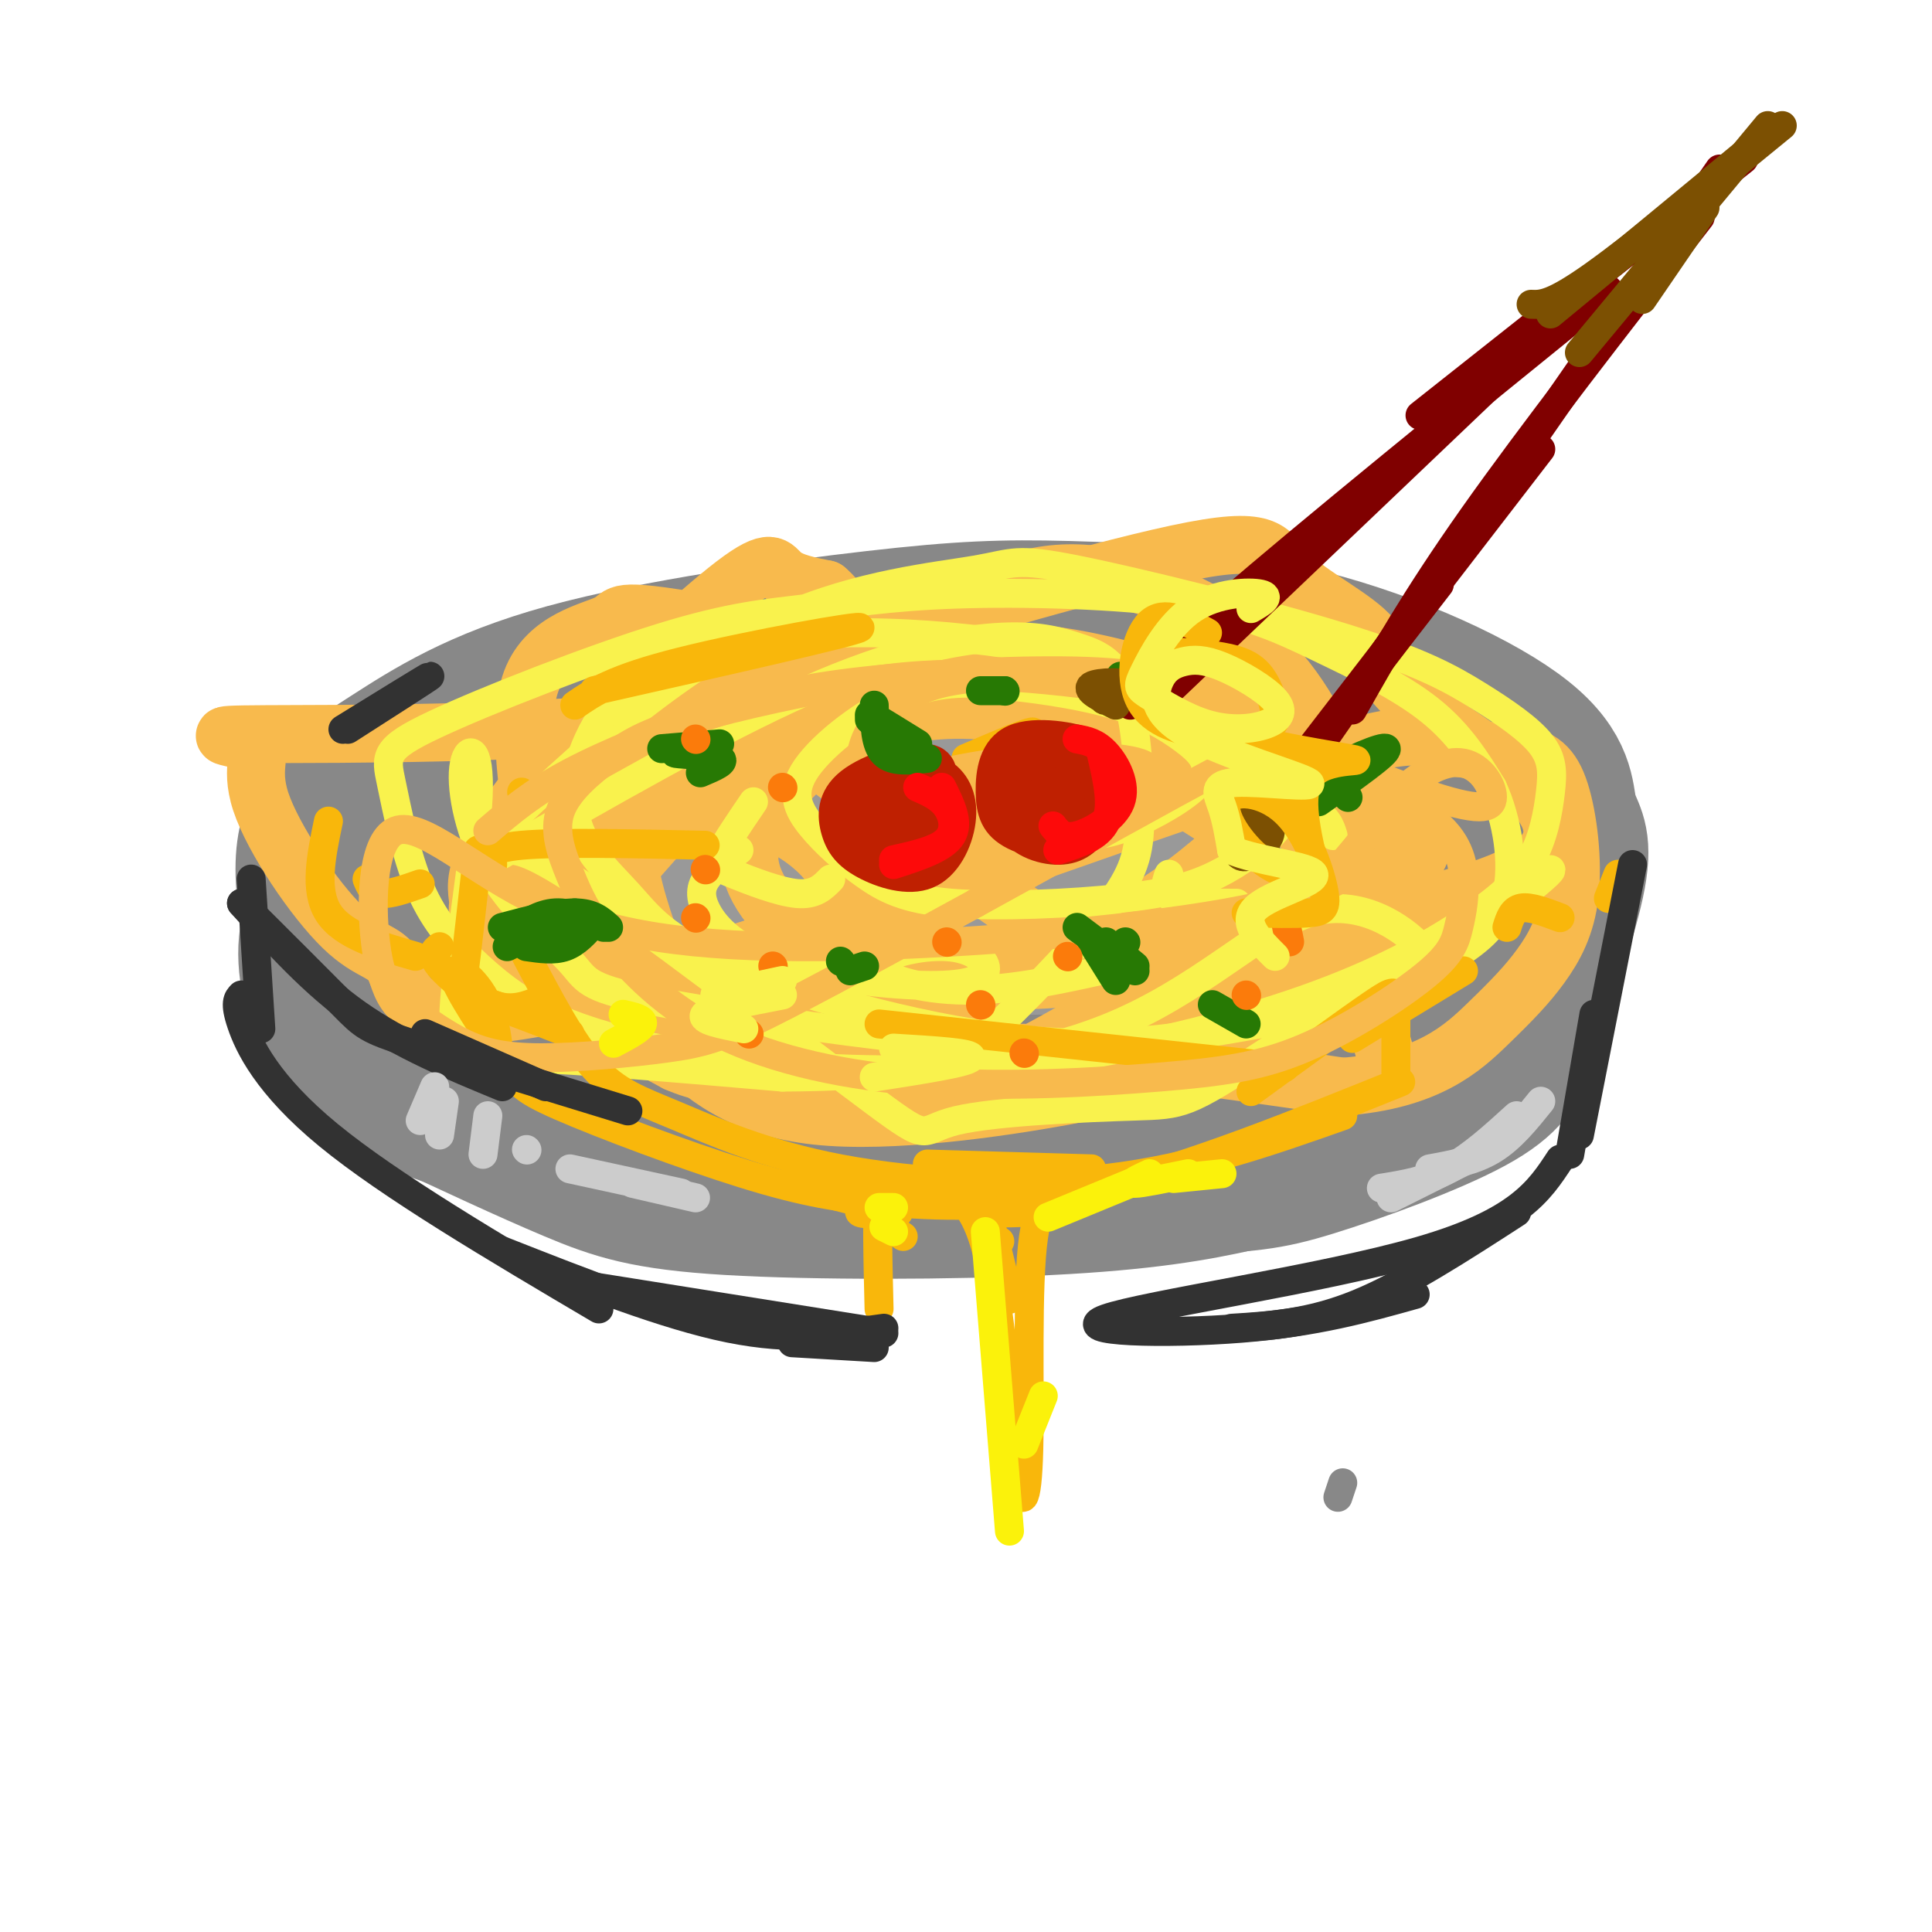 <svg viewBox='0 0 400 400' version='1.1' xmlns='http://www.w3.org/2000/svg' xmlns:xlink='http://www.w3.org/1999/xlink'><g fill='none' stroke='rgb(136,136,136)' stroke-width='6' stroke-linecap='round' stroke-linejoin='round'><path d='M278,307c0.000,0.000 -1.000,3.000 -1,3'/></g>
<g fill='none' stroke='rgb(136,136,136)' stroke-width='28' stroke-linecap='round' stroke-linejoin='round'><path d='M116,147c9.306,-2.558 18.613,-5.116 25,-7c6.387,-1.884 9.855,-3.094 32,-3c22.145,0.094 62.968,1.494 83,3c20.032,1.506 19.272,3.120 27,11c7.728,7.880 23.944,22.027 31,28c7.056,5.973 4.954,3.772 5,8c0.046,4.228 2.241,14.884 1,22c-1.241,7.116 -5.919,10.692 -13,15c-7.081,4.308 -16.567,9.350 -25,13c-8.433,3.650 -15.815,5.909 -25,8c-9.185,2.091 -20.173,4.014 -40,5c-19.827,0.986 -48.492,1.035 -66,0c-17.508,-1.035 -23.859,-3.153 -33,-7c-9.141,-3.847 -21.070,-9.424 -33,-15'/><path d='M85,228c-7.897,-4.310 -11.140,-7.585 -15,-17c-3.860,-9.415 -8.338,-24.969 -7,-35c1.338,-10.031 8.491,-14.538 17,-20c8.509,-5.462 18.372,-11.880 37,-17c18.628,-5.120 46.021,-8.944 64,-11c17.979,-2.056 26.545,-2.346 40,-2c13.455,0.346 31.799,1.328 50,6c18.201,4.672 36.258,13.032 45,20c8.742,6.968 8.170,12.542 9,16c0.830,3.458 3.061,4.801 2,12c-1.061,7.199 -5.414,20.255 -9,27c-3.586,6.745 -6.404,7.179 -9,9c-2.596,1.821 -4.968,5.029 -13,9c-8.032,3.971 -21.723,8.706 -39,12c-17.277,3.294 -38.138,5.147 -59,7'/><path d='M198,244c-17.937,1.065 -33.278,0.228 -52,-2c-18.722,-2.228 -40.824,-5.847 -55,-11c-14.176,-5.153 -20.426,-11.840 -24,-19c-3.574,-7.160 -4.472,-14.793 -3,-20c1.472,-5.207 5.314,-7.988 13,-13c7.686,-5.012 19.217,-12.254 38,-18c18.783,-5.746 44.816,-9.997 69,-11c24.184,-1.003 46.517,1.240 60,3c13.483,1.760 18.116,3.036 27,7c8.884,3.964 22.018,10.615 30,16c7.982,5.385 10.811,9.506 13,14c2.189,4.494 3.739,9.363 4,14c0.261,4.637 -0.765,9.042 -2,13c-1.235,3.958 -2.679,7.470 -11,12c-8.321,4.530 -23.521,10.077 -33,13c-9.479,2.923 -13.238,3.220 -30,4c-16.762,0.780 -46.528,2.042 -68,0c-21.472,-2.042 -34.648,-7.390 -45,-12c-10.352,-4.610 -17.878,-8.483 -24,-13c-6.122,-4.517 -10.841,-9.678 -14,-15c-3.159,-5.322 -4.760,-10.806 -4,-16c0.760,-5.194 3.880,-10.097 7,-15'/><path d='M94,175c5.625,-5.380 16.187,-11.331 38,-16c21.813,-4.669 54.876,-8.056 80,-8c25.124,0.056 42.309,3.553 55,7c12.691,3.447 20.890,6.842 28,11c7.110,4.158 13.133,9.079 17,14c3.867,4.921 5.578,9.842 5,15c-0.578,5.158 -3.445,10.552 -7,15c-3.555,4.448 -7.799,7.951 -20,12c-12.201,4.049 -32.359,8.646 -48,11c-15.641,2.354 -26.764,2.466 -39,2c-12.236,-0.466 -25.584,-1.509 -37,-3c-11.416,-1.491 -20.901,-3.429 -31,-10c-10.099,-6.571 -20.811,-17.773 -25,-26c-4.189,-8.227 -1.853,-13.478 2,-19c3.853,-5.522 9.224,-11.316 18,-16c8.776,-4.684 20.959,-8.258 33,-11c12.041,-2.742 23.942,-4.651 43,-4c19.058,0.651 45.273,3.862 61,8c15.727,4.138 20.966,9.203 25,14c4.034,4.797 6.864,9.325 8,14c1.136,4.675 0.576,9.496 -8,15c-8.576,5.504 -25.170,11.692 -39,15c-13.830,3.308 -24.895,3.735 -36,4c-11.105,0.265 -22.251,0.367 -37,-2c-14.749,-2.367 -33.101,-7.203 -43,-11c-9.899,-3.797 -11.344,-6.554 -10,-10c1.344,-3.446 5.477,-7.582 10,-11c4.523,-3.418 9.435,-6.120 28,-7c18.565,-0.880 50.782,0.060 83,1'/><path d='M248,179c22.205,2.712 36.218,8.993 44,13c7.782,4.007 9.333,5.739 8,8c-1.333,2.261 -5.551,5.049 -11,7c-5.449,1.951 -12.130,3.064 -28,3c-15.870,-0.064 -40.931,-1.306 -58,-3c-17.069,-1.694 -26.148,-3.839 -35,-7c-8.852,-3.161 -17.476,-7.336 -22,-11c-4.524,-3.664 -4.947,-6.815 -4,-10c0.947,-3.185 3.264,-6.402 15,-9c11.736,-2.598 32.892,-4.576 49,-5c16.108,-0.424 27.168,0.705 38,3c10.832,2.295 21.437,5.758 29,9c7.563,3.242 12.084,6.265 11,11c-1.084,4.735 -7.772,11.181 -16,15c-8.228,3.819 -17.996,5.010 -27,6c-9.004,0.990 -17.245,1.780 -30,1c-12.755,-0.780 -30.023,-3.131 -34,-6c-3.977,-2.869 5.336,-6.258 12,-9c6.664,-2.742 10.678,-4.837 25,-6c14.322,-1.163 38.952,-1.394 53,-1c14.048,0.394 17.513,1.414 11,4c-6.513,2.586 -23.004,6.739 -38,9c-14.996,2.261 -28.498,2.631 -42,3'/></g>
<g fill='none' stroke='rgb(153,153,153)' stroke-width='28' stroke-linecap='round' stroke-linejoin='round'><path d='M131,175c14.513,-3.681 29.026,-7.362 46,-10c16.974,-2.638 36.410,-4.232 50,-4c13.590,0.232 21.333,2.290 27,4c5.667,1.710 9.257,3.072 12,5c2.743,1.928 4.638,4.421 5,7c0.362,2.579 -0.811,5.243 -2,7c-1.189,1.757 -2.396,2.608 -9,5c-6.604,2.392 -18.606,6.324 -41,7c-22.394,0.676 -55.178,-1.905 -70,-3c-14.822,-1.095 -11.680,-0.703 -14,-2c-2.320,-1.297 -10.101,-4.282 -11,-7c-0.899,-2.718 5.084,-5.169 13,-8c7.916,-2.831 17.764,-6.043 33,-9c15.236,-2.957 35.861,-5.657 50,-6c14.139,-0.343 21.791,1.673 29,4c7.209,2.327 13.973,4.964 15,8c1.027,3.036 -3.685,6.471 -10,9c-6.315,2.529 -14.233,4.151 -26,5c-11.767,0.849 -27.384,0.924 -43,1'/><path d='M185,188c-17.099,-1.153 -38.346,-4.536 -47,-7c-8.654,-2.464 -4.716,-4.010 3,-6c7.716,-1.990 19.209,-4.424 26,-6c6.791,-1.576 8.881,-2.295 22,-1c13.119,1.295 37.269,4.605 42,7c4.731,2.395 -9.957,3.876 -27,4c-17.043,0.124 -36.441,-1.107 -43,-2c-6.559,-0.893 -0.280,-1.446 6,-2'/></g>
<g fill='none' stroke='rgb(248,186,77)' stroke-width='12' stroke-linecap='round' stroke-linejoin='round'><path d='M119,193c13.931,-16.436 27.862,-32.871 40,-42c12.138,-9.129 22.483,-10.950 26,-14c3.517,-3.050 0.206,-7.327 12,-1c11.794,6.327 38.692,23.258 51,31c12.308,7.742 10.027,6.296 6,9c-4.027,2.704 -9.801,9.560 -29,19c-19.199,9.440 -51.823,21.465 -58,25c-6.177,3.535 14.092,-1.418 37,-2c22.908,-0.582 48.454,3.209 74,7'/><path d='M278,225c17.676,-1.295 24.865,-8.032 30,-13c5.135,-4.968 8.217,-8.166 11,-12c2.783,-3.834 5.267,-8.303 6,-15c0.733,-6.697 -0.287,-15.623 -2,-21c-1.713,-5.377 -4.121,-7.204 -9,-8c-4.879,-0.796 -12.231,-0.559 -16,-2c-3.769,-1.441 -3.955,-4.560 -39,7c-35.045,11.560 -104.950,37.799 -140,46c-35.050,8.201 -35.244,-1.635 -37,-6c-1.756,-4.365 -5.075,-3.260 -11,-9c-5.925,-5.740 -14.458,-18.325 -17,-26c-2.542,-7.675 0.906,-10.439 -2,-12c-2.906,-1.561 -12.167,-1.920 3,-2c15.167,-0.080 54.762,0.120 80,-3c25.238,-3.120 36.119,-9.560 47,-16'/><path d='M182,133c13.616,-5.870 24.157,-12.546 35,-14c10.843,-1.454 21.987,2.313 31,7c9.013,4.687 15.896,10.293 22,20c6.104,9.707 11.428,23.514 16,29c4.572,5.486 8.393,2.651 8,1c-0.393,-1.651 -5.000,-2.117 -10,-1c-5.000,1.117 -10.394,3.818 -18,9c-7.606,5.182 -17.424,12.844 -30,21c-12.576,8.156 -27.911,16.806 -40,21c-12.089,4.194 -20.934,3.934 -27,3c-6.066,-0.934 -9.355,-2.540 -21,-9c-11.645,-6.460 -31.646,-17.774 -41,-24c-9.354,-6.226 -8.061,-7.365 -8,-9c0.061,-1.635 -1.111,-3.767 1,-9c2.111,-5.233 7.504,-13.568 18,-25c10.496,-11.432 26.095,-25.963 34,-32c7.905,-6.037 8.116,-3.582 10,-2c1.884,1.582 5.442,2.291 9,3'/><path d='M171,122c2.941,2.427 5.792,6.995 4,10c-1.792,3.005 -8.227,4.447 6,0c14.227,-4.447 49.118,-14.784 66,-18c16.882,-3.216 15.757,0.687 20,5c4.243,4.313 13.856,9.035 17,13c3.144,3.965 -0.181,7.172 12,16c12.181,8.828 39.868,23.276 16,34c-23.868,10.724 -99.291,17.724 -133,21c-33.709,3.276 -25.703,2.828 -30,0c-4.297,-2.828 -20.897,-8.038 -29,-12c-8.103,-3.962 -7.708,-6.678 -9,-16c-1.292,-9.322 -4.271,-25.250 -1,-34c3.271,-8.750 12.791,-10.324 16,-12c3.209,-1.676 0.106,-3.456 20,0c19.894,3.456 62.784,12.147 83,17c20.216,4.853 17.759,5.868 22,10c4.241,4.132 15.180,11.382 20,17c4.820,5.618 3.520,9.605 2,14c-1.520,4.395 -3.260,9.197 -5,14'/><path d='M268,201c-5.752,5.870 -17.633,13.544 -25,18c-7.367,4.456 -10.220,5.693 -23,8c-12.780,2.307 -35.485,5.686 -51,4c-15.515,-1.686 -23.839,-8.435 -30,-15c-6.161,-6.565 -10.159,-12.947 -13,-20c-2.841,-7.053 -4.525,-14.778 -4,-22c0.525,-7.222 3.257,-13.940 7,-19c3.743,-5.060 8.496,-8.463 21,-12c12.504,-3.537 32.760,-7.208 48,-8c15.240,-0.792 25.463,1.294 36,4c10.537,2.706 21.387,6.031 30,10c8.613,3.969 14.991,8.581 19,16c4.009,7.419 5.651,17.643 4,25c-1.651,7.357 -6.596,11.845 -13,16c-6.404,4.155 -14.269,7.976 -24,11c-9.731,3.024 -21.330,5.252 -32,7c-10.670,1.748 -20.413,3.015 -33,1c-12.587,-2.015 -28.020,-7.313 -37,-13c-8.980,-5.687 -11.509,-11.763 -14,-19c-2.491,-7.237 -4.945,-15.636 -4,-23c0.945,-7.364 5.290,-13.692 10,-19c4.710,-5.308 9.785,-9.596 24,-12c14.215,-2.404 37.569,-2.924 54,-1c16.431,1.924 25.937,6.294 36,10c10.063,3.706 20.681,6.750 26,13c5.319,6.250 5.337,15.708 6,20c0.663,4.292 1.972,3.418 -6,6c-7.972,2.582 -25.223,8.618 -39,12c-13.777,3.382 -24.079,4.109 -34,4c-9.921,-0.109 -19.460,-1.055 -29,-2'/><path d='M178,201c-9.170,-3.346 -17.594,-10.711 -21,-17c-3.406,-6.289 -1.792,-11.500 2,-17c3.792,-5.500 9.762,-11.287 17,-15c7.238,-3.713 15.742,-5.353 25,-5c9.258,0.353 19.269,2.698 28,5c8.731,2.302 16.180,4.561 22,11c5.820,6.439 10.010,17.059 7,23c-3.010,5.941 -13.218,7.202 -20,9c-6.782,1.798 -10.136,4.133 -22,-3c-11.864,-7.133 -32.238,-23.735 -43,-32c-10.762,-8.265 -11.912,-8.195 -18,-8c-6.088,0.195 -17.114,0.513 -23,1c-5.886,0.487 -6.632,1.144 -11,7c-4.368,5.856 -12.359,16.913 -16,25c-3.641,8.087 -2.931,13.204 4,18c6.931,4.796 20.083,9.270 28,11c7.917,1.730 10.598,0.716 16,-2c5.402,-2.716 13.525,-7.136 18,-11c4.475,-3.864 5.302,-7.174 5,-11c-0.302,-3.826 -1.734,-8.169 -5,-12c-3.266,-3.831 -8.367,-7.151 -14,-9c-5.633,-1.849 -11.800,-2.228 -17,-1c-5.200,1.228 -9.435,4.061 -13,10c-3.565,5.939 -6.460,14.984 -7,21c-0.540,6.016 1.274,9.005 5,12c3.726,2.995 9.363,5.998 15,9'/><path d='M140,220c4.775,2.110 9.211,2.884 20,3c10.789,0.116 27.929,-0.428 40,-2c12.071,-1.572 19.071,-4.173 26,-7c6.929,-2.827 13.785,-5.882 22,-10c8.215,-4.118 17.789,-9.301 22,-16c4.211,-6.699 3.060,-14.914 5,-10c1.940,4.914 6.970,22.957 12,41'/></g>
<g fill='none' stroke='rgb(249,242,77)' stroke-width='6' stroke-linecap='round' stroke-linejoin='round'><path d='M102,178c23.497,-13.513 46.994,-27.026 65,-35c18.006,-7.974 30.520,-10.410 39,-11c8.480,-0.590 12.926,0.667 17,2c4.074,1.333 7.776,2.742 10,9c2.224,6.258 2.970,17.364 3,25c0.030,7.636 -0.654,11.801 -6,19c-5.346,7.199 -15.352,17.430 -21,23c-5.648,5.570 -6.937,6.477 -21,5c-14.063,-1.477 -40.900,-5.339 -54,-8c-13.100,-2.661 -12.464,-4.123 -16,-8c-3.536,-3.877 -11.243,-10.170 -16,-18c-4.757,-7.830 -6.562,-17.198 -6,-22c0.562,-4.802 3.491,-5.040 3,6c-0.491,11.040 -4.401,33.357 -5,44c-0.599,10.643 2.115,9.612 14,10c11.885,0.388 32.943,2.194 54,4'/><path d='M162,223c21.350,-0.098 47.725,-2.345 67,-10c19.275,-7.655 31.449,-20.720 42,-24c10.551,-3.280 19.477,3.225 23,7c3.523,3.775 1.642,4.820 9,-1c7.358,-5.820 23.953,-18.507 16,-14c-7.953,4.507 -40.455,26.206 -57,37c-16.545,10.794 -17.134,10.682 -27,11c-9.866,0.318 -29.011,1.068 -37,3c-7.989,1.932 -4.823,5.048 -17,-4c-12.177,-9.048 -39.697,-30.260 -55,-41c-15.303,-10.740 -18.389,-11.007 -21,-11c-2.611,0.007 -4.746,0.288 -2,-3c2.746,-3.288 10.373,-10.144 18,-17'/><path d='M121,156c9.774,-8.414 25.209,-20.951 41,-28c15.791,-7.049 31.937,-8.612 40,-10c8.063,-1.388 8.043,-2.602 21,0c12.957,2.602 38.891,9.020 55,14c16.109,4.980 22.394,8.522 28,12c5.606,3.478 10.534,6.891 13,10c2.466,3.109 2.472,5.913 2,10c-0.472,4.087 -1.421,9.457 -4,14c-2.579,4.543 -6.787,8.258 -14,13c-7.213,4.742 -17.432,10.512 -33,16c-15.568,5.488 -36.487,10.696 -57,13c-20.513,2.304 -40.620,1.706 -57,0c-16.380,-1.706 -29.033,-4.519 -38,-8c-8.967,-3.481 -14.247,-7.629 -19,-12c-4.753,-4.371 -8.977,-8.965 -12,-16c-3.023,-7.035 -4.844,-16.509 -6,-22c-1.156,-5.491 -1.646,-6.997 9,-12c10.646,-5.003 32.427,-13.502 47,-18c14.573,-4.498 21.937,-4.994 30,-6c8.063,-1.006 16.823,-2.521 31,-3c14.177,-0.479 33.769,0.078 47,2c13.231,1.922 20.101,5.210 28,9c7.899,3.790 16.828,8.083 23,13c6.172,4.917 9.586,10.459 13,16'/><path d='M309,163c3.130,6.795 4.454,15.784 3,22c-1.454,6.216 -5.688,9.659 -11,13c-5.312,3.341 -11.704,6.578 -19,9c-7.296,2.422 -15.496,4.028 -27,6c-11.504,1.972 -26.314,4.309 -46,2c-19.686,-2.309 -44.250,-9.265 -58,-15c-13.750,-5.735 -16.686,-10.250 -21,-15c-4.314,-4.750 -10.006,-9.736 -11,-17c-0.994,-7.264 2.709,-16.806 8,-23c5.291,-6.194 12.169,-9.039 21,-11c8.831,-1.961 19.614,-3.039 31,-3c11.386,0.039 23.375,1.195 34,3c10.625,1.805 19.886,4.258 29,9c9.114,4.742 18.082,11.772 22,17c3.918,5.228 2.787,8.654 0,12c-2.787,3.346 -7.231,6.612 -12,9c-4.769,2.388 -9.864,3.899 -20,5c-10.136,1.101 -25.313,1.794 -35,1c-9.687,-0.794 -13.885,-3.073 -18,-6c-4.115,-2.927 -8.147,-6.502 -11,-10c-2.853,-3.498 -4.527,-6.921 -1,-12c3.527,-5.079 12.255,-11.816 20,-15c7.745,-3.184 14.506,-2.817 22,-2c7.494,0.817 15.722,2.082 22,4c6.278,1.918 10.608,4.489 14,7c3.392,2.511 5.847,4.962 4,8c-1.847,3.038 -7.997,6.664 -13,9c-5.003,2.336 -8.858,3.382 -16,3c-7.142,-0.382 -17.571,-2.191 -28,-4'/><path d='M192,169c-6.000,-1.500 -7.000,-3.250 -8,-5'/><path d='M156,166c-2.952,4.333 -5.905,8.667 -7,11c-1.095,2.333 -0.333,2.667 3,4c3.333,1.333 9.238,3.667 13,4c3.762,0.333 5.381,-1.333 7,-3'/><path d='M153,176c-2.220,1.610 -4.439,3.221 -6,5c-1.561,1.779 -2.463,3.727 -1,7c1.463,3.273 5.292,7.871 14,11c8.708,3.129 22.296,4.790 31,5c8.704,0.210 12.523,-1.032 13,-3c0.477,-1.968 -2.388,-4.661 -8,-5c-5.612,-0.339 -13.973,1.678 -14,4c-0.027,2.322 8.278,4.949 18,5c9.722,0.051 20.861,-2.475 32,-5'/><path d='M242,181c-0.667,2.000 -1.333,4.000 1,5c2.333,1.000 7.667,1.000 13,1'/><path d='M276,173c-0.583,-1.917 -1.167,-3.833 -5,-6c-3.833,-2.167 -10.917,-4.583 -18,-7'/></g>
<g fill='none' stroke='rgb(249,183,11)' stroke-width='6' stroke-linecap='round' stroke-linejoin='round'><path d='M109,198c4.662,8.885 9.324,17.770 14,23c4.676,5.230 9.367,6.804 17,10c7.633,3.196 18.209,8.014 34,11c15.791,2.986 36.797,4.139 55,2c18.203,-2.139 33.601,-7.569 49,-13'/><path d='M290,224c-21.986,8.879 -43.971,17.757 -62,22c-18.029,4.243 -32.101,3.849 -43,3c-10.899,-0.849 -18.626,-2.154 -31,-6c-12.374,-3.846 -29.394,-10.232 -38,-14c-8.606,-3.768 -8.798,-4.919 -12,-10c-3.202,-5.081 -9.415,-14.094 -10,-17c-0.585,-2.906 4.458,0.295 7,6c2.542,5.705 2.583,13.916 2,15c-0.583,1.084 -1.792,-4.958 -3,-11'/><path d='M76,182c0.583,1.417 1.167,2.833 3,3c1.833,0.167 4.917,-0.917 8,-2'/><path d='M99,176c-1.178,10.578 -2.356,21.156 -3,26c-0.644,4.844 -0.756,3.956 3,5c3.756,1.044 11.378,4.022 19,7'/><path d='M192,241c0.000,0.000 34.000,1.000 34,1'/><path d='M259,226c10.000,-7.289 20.000,-14.578 25,-18c5.000,-3.422 5.000,-2.978 5,0c0.000,2.978 0.000,8.489 0,14'/><path d='M303,201c0.000,0.000 -23.000,14.000 -23,14'/><path d='M176,163c0.000,0.000 3.000,-1.000 3,-1'/><path d='M200,157c8.936,-3.820 17.872,-7.640 12,-4c-5.872,3.640 -26.553,14.738 -25,16c1.553,1.262 25.341,-7.314 27,-8c1.659,-0.686 -18.812,6.518 -25,10c-6.188,3.482 1.906,3.241 10,3'/><path d='M108,164c0.000,0.000 0.100,0.100 0.1,0.1'/><path d='M119,146c3.956,-2.733 7.911,-5.467 22,-9c14.089,-3.533 38.311,-7.867 37,-7c-1.311,0.867 -28.156,6.933 -55,13'/><path d='M68,170c-1.500,7.167 -3.000,14.333 0,19c3.000,4.667 10.500,6.833 18,9'/><path d='M182,212c0.000,0.000 84.000,9.000 84,9'/><path d='M312,192c0.583,-1.833 1.167,-3.667 3,-4c1.833,-0.333 4.917,0.833 8,2'/><path d='M335,181c0.000,0.000 -2.000,5.000 -2,5'/><path d='M184,246c2.178,-0.061 4.357,-0.122 8,0c3.643,0.122 8.752,0.429 12,12c3.248,11.571 4.636,34.408 6,45c1.364,10.592 2.705,8.940 3,-3c0.295,-11.940 -0.457,-34.170 1,-44c1.457,-9.830 5.123,-7.262 3,-6c-2.123,1.262 -10.035,1.218 -11,1c-0.965,-0.218 5.018,-0.609 11,-1'/><path d='M212,250c-3.333,0.417 -6.667,0.833 -7,1c-0.333,0.167 2.333,0.083 5,0'/><path d='M207,257c0.000,0.000 -3.000,0.000 -3,0'/><path d='M207,264c0.000,0.000 0.100,0.100 0.1,0.1'/><path d='M209,269c0.000,0.000 -4.000,-16.000 -4,-16'/><path d='M185,251c-1.250,-3.667 -2.500,-7.333 -3,-4c-0.500,3.333 -0.250,13.667 0,24'/><path d='M181,252c0.000,0.000 6.000,4.000 6,4'/><path d='M186,251c-3.750,0.250 -7.500,0.500 -8,0c-0.500,-0.500 2.250,-1.750 5,-3'/><path d='M186,251c0.000,0.000 -23.000,-6.000 -23,-6'/><path d='M91,196c-1.000,0.778 -2.000,1.556 0,4c2.000,2.444 7.000,6.556 11,8c4.000,1.444 7.000,0.222 10,-1'/><path d='M102,179c-0.667,-1.667 -1.333,-3.333 6,-4c7.333,-0.667 22.667,-0.333 38,0'/><path d='M184,171c0.833,-3.167 1.667,-6.333 4,-7c2.333,-0.667 6.167,1.167 10,3'/></g>
<g fill='none' stroke='rgb(248,186,77)' stroke-width='6' stroke-linecap='round' stroke-linejoin='round'><path d='M101,172c4.542,-3.902 9.084,-7.805 17,-12c7.916,-4.195 19.204,-8.683 29,-12c9.796,-3.317 18.098,-5.462 32,-7c13.902,-1.538 33.405,-2.469 46,-2c12.595,0.469 18.283,2.337 24,4c5.717,1.663 11.464,3.119 18,8c6.536,4.881 13.861,13.186 17,18c3.139,4.814 2.091,6.136 -1,9c-3.091,2.864 -8.227,7.269 -29,11c-20.773,3.731 -57.184,6.788 -84,7c-26.816,0.212 -44.037,-2.421 -58,-9c-13.963,-6.579 -24.668,-17.102 -30,-15c-5.332,2.102 -5.291,16.831 -4,25c1.291,8.169 3.834,9.777 7,12c3.166,2.223 6.956,5.060 11,7c4.044,1.940 8.342,2.984 16,3c7.658,0.016 18.677,-0.996 26,-2c7.323,-1.004 10.949,-2.001 21,-7c10.051,-4.999 26.525,-13.999 43,-23'/><path d='M202,187c17.599,-9.646 40.097,-22.259 51,-28c10.903,-5.741 10.211,-4.608 16,-2c5.789,2.608 18.059,6.690 25,11c6.941,4.310 8.554,8.848 9,13c0.446,4.152 -0.274,7.917 -1,11c-0.726,3.083 -1.457,5.484 -7,10c-5.543,4.516 -15.899,11.147 -25,15c-9.101,3.853 -16.947,4.928 -30,6c-13.053,1.072 -31.313,2.140 -48,1c-16.687,-1.140 -31.801,-4.487 -43,-10c-11.199,-5.513 -18.482,-13.191 -23,-19c-4.518,-5.809 -6.270,-9.749 -8,-14c-1.730,-4.251 -3.437,-8.811 -2,-13c1.437,-4.189 6.017,-8.005 10,-11c3.983,-2.995 7.368,-5.168 17,-8c9.632,-2.832 25.510,-6.323 37,-8c11.490,-1.677 18.593,-1.538 27,-1c8.407,0.538 18.117,1.477 26,3c7.883,1.523 13.938,3.632 20,8c6.062,4.368 12.130,10.996 15,17c2.870,6.004 2.542,11.386 3,14c0.458,2.614 1.702,2.461 5,-1c3.298,-3.461 8.649,-10.231 14,-17'/><path d='M290,164c4.693,-4.353 9.426,-6.736 13,-6c3.574,0.736 5.988,4.591 6,7c0.012,2.409 -2.378,3.372 -15,-1c-12.622,-4.372 -35.478,-14.078 -51,-19c-15.522,-4.922 -23.711,-5.061 -31,-5c-7.289,0.061 -13.676,0.323 -19,2c-5.324,1.677 -9.583,4.771 -12,8c-2.417,3.229 -2.990,6.594 -3,10c-0.010,3.406 0.545,6.853 4,10c3.455,3.147 9.809,5.993 19,6c9.191,0.007 21.217,-2.823 27,-5c5.783,-2.177 5.323,-3.699 7,-6c1.677,-2.301 5.491,-5.382 1,-7c-4.491,-1.618 -17.286,-1.774 -30,0c-12.714,1.774 -25.346,5.478 -19,6c6.346,0.522 31.670,-2.136 38,-3c6.330,-0.864 -6.335,0.068 -19,1'/><path d='M206,162c-4.156,0.289 -5.044,0.511 -5,2c0.044,1.489 1.022,4.244 2,7'/></g>
<g fill='none' stroke='rgb(191,32,1)' stroke-width='6' stroke-linecap='round' stroke-linejoin='round'><path d='M195,165c0.428,-3.692 0.856,-7.383 -3,-8c-3.856,-0.617 -11.998,1.841 -16,5c-4.002,3.159 -3.866,7.019 -3,10c0.866,2.981 2.460,5.083 6,7c3.540,1.917 9.025,3.648 13,2c3.975,-1.648 6.439,-6.674 7,-11c0.561,-4.326 -0.781,-7.952 -4,-10c-3.219,-2.048 -8.316,-2.518 -12,-1c-3.684,1.518 -5.956,5.025 -6,9c-0.044,3.975 2.140,8.419 5,10c2.860,1.581 6.395,0.300 9,-1c2.605,-1.300 4.278,-2.619 4,-6c-0.278,-3.381 -2.508,-8.823 -5,-11c-2.492,-2.177 -5.246,-1.088 -8,0'/><path d='M182,160c-2.147,1.318 -3.514,4.613 -4,8c-0.486,3.387 -0.089,6.867 3,8c3.089,1.133 8.872,-0.081 12,-1c3.128,-0.919 3.601,-1.544 2,-4c-1.601,-2.456 -5.274,-6.745 -8,-9c-2.726,-2.255 -4.503,-2.477 -6,-1c-1.497,1.477 -2.713,4.655 -2,7c0.713,2.345 3.356,3.859 6,5c2.644,1.141 5.289,1.909 7,2c1.711,0.091 2.488,-0.495 1,-3c-1.488,-2.505 -5.242,-6.930 -8,-7c-2.758,-0.070 -4.521,4.213 -3,6c1.521,1.787 6.325,1.077 9,0c2.675,-1.077 3.220,-2.521 2,-4c-1.220,-1.479 -4.206,-2.994 -6,-2c-1.794,0.994 -2.397,4.497 -3,8'/><path d='M184,173c2.810,0.321 11.333,-2.875 12,-5c0.667,-2.125 -6.524,-3.179 -9,-3c-2.476,0.179 -0.238,1.589 2,3'/><path d='M228,159c0.805,-1.731 1.610,-3.463 -2,-5c-3.610,-1.537 -11.636,-2.880 -16,-1c-4.364,1.880 -5.067,6.981 -5,11c0.067,4.019 0.906,6.955 5,9c4.094,2.045 11.445,3.200 15,0c3.555,-3.200 3.313,-10.755 2,-15c-1.313,-4.245 -3.697,-5.178 -7,-5c-3.303,0.178 -7.525,1.469 -10,5c-2.475,3.531 -3.205,9.303 -1,13c2.205,3.697 7.344,5.321 11,5c3.656,-0.321 5.831,-2.586 7,-5c1.169,-2.414 1.334,-4.975 0,-8c-1.334,-3.025 -4.167,-6.512 -7,-10'/><path d='M220,153c-3.281,-1.148 -7.982,0.982 -10,3c-2.018,2.018 -1.352,3.923 -1,6c0.352,2.077 0.389,4.327 3,6c2.611,1.673 7.797,2.771 11,2c3.203,-0.771 4.424,-3.410 4,-6c-0.424,-2.590 -2.494,-5.130 -5,-7c-2.506,-1.870 -5.448,-3.071 -8,-1c-2.552,2.071 -4.713,7.413 -2,10c2.713,2.587 10.299,2.418 13,1c2.701,-1.418 0.516,-4.086 -2,-6c-2.516,-1.914 -5.362,-3.074 -8,-2c-2.638,1.074 -5.068,4.381 -3,6c2.068,1.619 8.634,1.551 10,0c1.366,-1.551 -2.467,-4.586 -5,-5c-2.533,-0.414 -3.767,1.793 -5,4'/><path d='M212,164c-0.458,1.783 0.898,4.241 3,5c2.102,0.759 4.951,-0.180 6,-2c1.049,-1.820 0.300,-4.520 -1,-5c-1.300,-0.480 -3.150,1.260 -5,3'/></g>
<g fill='none' stroke='rgb(39,121,4)' stroke-width='6' stroke-linecap='round' stroke-linejoin='round'><path d='M181,146c0.083,4.083 0.167,8.167 2,10c1.833,1.833 5.417,1.417 9,1'/><path d='M188,154c-4.167,-3.000 -8.333,-6.000 -8,-6c0.333,0.000 5.167,3.000 10,6'/><path d='M180,149c0.000,0.000 9.000,7.000 9,7'/><path d='M104,192c5.667,-1.500 11.333,-3.000 15,-3c3.667,0.000 5.333,1.500 7,3'/><path d='M125,192c-3.417,-1.583 -6.833,-3.167 -10,-3c-3.167,0.167 -6.083,2.083 -9,4'/><path d='M105,196c0.000,0.000 14.000,-7.000 14,-7'/><path d='M121,190c-0.583,2.000 -1.167,4.000 -3,5c-1.833,1.000 -4.917,1.000 -8,1'/><path d='M109,196c2.833,0.417 5.667,0.833 8,0c2.333,-0.833 4.167,-2.917 6,-5'/><path d='M119,192c0.000,0.000 0.100,0.100 0.1,0.1'/><path d='M226,195c0.000,0.000 5.000,8.000 5,8'/><path d='M223,192c0.000,0.000 12.000,9.000 12,9'/><path d='M229,195c0.000,0.000 6.000,5.000 6,5'/><path d='M233,195c0.000,0.000 0.100,0.100 0.1,0.1'/><path d='M274,164c-1.222,-0.889 -2.444,-1.778 1,-4c3.444,-2.222 11.556,-5.778 12,-5c0.444,0.778 -6.778,5.889 -14,11'/><path d='M279,165c0.000,0.000 0.100,0.100 0.1,0.1'/><path d='M149,154c0.000,0.000 -12.000,1.000 -12,1'/><path d='M145,155c-3.200,0.378 -6.400,0.756 -5,1c1.400,0.244 7.400,0.356 9,1c1.600,0.644 -1.200,1.822 -4,3'/><path d='M174,199c0.000,0.000 0.100,0.100 0.1,0.1'/><path d='M179,200c0.000,0.000 -3.000,1.000 -3,1'/><path d='M251,208c0.000,0.000 7.000,4.000 7,4'/><path d='M232,140c0.000,0.000 7.000,2.000 7,2'/><path d='M208,143c0.000,0.000 0.100,0.100 0.1,0.1'/><path d='M208,143c0.000,0.000 -5.000,0.000 -5,0'/></g>
<g fill='none' stroke='rgb(251,123,11)' stroke-width='6' stroke-linecap='round' stroke-linejoin='round'><path d='M144,153c0.000,0.000 0.100,0.100 0.1,0.1'/><path d='M162,163c0.000,0.000 0.100,0.100 0.1,0.1'/><path d='M146,180c0.000,0.000 0.100,0.100 0.1,0.1'/><path d='M144,190c0.000,0.000 0.100,0.100 0.1,0.1'/><path d='M160,200c0.000,0.000 0.100,0.100 0.1,0.1'/><path d='M155,214c0.000,0.000 0.100,0.100 0.1,0.1'/><path d='M196,195c0.000,0.000 0.100,0.100 0.1,0.1'/><path d='M203,208c0.000,0.000 0.100,0.100 0.1,0.1'/><path d='M212,218c0.000,0.000 0.100,0.100 0.1,0.1'/><path d='M221,198c0.000,0.000 0.100,0.100 0.1,0.1'/><path d='M258,206c0.000,0.000 0.100,0.100 0.1,0.1'/><path d='M267,195c0.000,0.000 -1.000,-5.000 -1,-5'/><path d='M270,161c0.000,0.000 0.100,0.100 0.1,0.1'/></g>
<g fill='none' stroke='rgb(253,10,10)' stroke-width='6' stroke-linecap='round' stroke-linejoin='round'><path d='M190,163c2.289,1.000 4.578,2.000 6,4c1.422,2.000 1.978,5.000 0,7c-1.978,2.000 -6.489,3.000 -11,4'/><path d='M195,163c1.833,3.667 3.667,7.333 2,10c-1.667,2.667 -6.833,4.333 -12,6'/><path d='M223,153c1.958,0.357 3.917,0.714 6,3c2.083,2.286 4.292,6.500 3,10c-1.292,3.500 -6.083,6.286 -9,7c-2.917,0.714 -3.958,-0.643 -5,-2'/><path d='M228,156c1.250,5.333 2.500,10.667 1,14c-1.500,3.333 -5.750,4.667 -10,6'/></g>
<g fill='none' stroke='rgb(50,50,50)' stroke-width='6' stroke-linecap='round' stroke-linejoin='round'><path d='M52,182c0.000,0.000 2.000,31.000 2,31'/><path d='M50,206c-0.756,0.778 -1.511,1.556 0,6c1.511,4.444 5.289,12.556 18,23c12.711,10.444 34.356,23.222 56,36'/><path d='M104,259c16.917,6.667 33.833,13.333 47,16c13.167,2.667 22.583,1.333 32,0'/><path d='M338,179c0.000,0.000 -11.000,56.000 -11,56'/><path d='M330,210c0.000,0.000 -5.000,29.000 -5,29'/><path d='M323,240c-4.286,6.548 -8.571,13.095 -29,19c-20.429,5.905 -57.000,11.167 -65,14c-8.000,2.833 12.571,3.238 28,2c15.429,-1.238 25.714,-4.119 36,-7'/><path d='M314,251c-11.583,7.500 -23.167,15.000 -33,19c-9.833,4.000 -17.917,4.500 -26,5'/><path d='M114,265c0.000,0.000 69.000,11.000 69,11'/><path d='M181,279c0.000,0.000 -17.000,-1.000 -17,-1'/><path d='M50,187c8.311,8.289 16.622,16.578 21,21c4.378,4.422 4.822,4.978 14,8c9.178,3.022 27.089,8.511 45,14'/><path d='M113,225c0.000,0.000 -25.000,-11.000 -25,-11'/><path d='M50,187c7.500,8.333 15.000,16.667 24,23c9.000,6.333 19.500,10.667 30,15'/><path d='M71,151c8.917,-5.500 17.833,-11.000 18,-11c0.167,0.000 -8.417,5.500 -17,11'/></g>
<g fill='none' stroke='rgb(128,0,0)' stroke-width='6' stroke-linecap='round' stroke-linejoin='round'><path d='M234,146c1.750,-3.333 3.500,-6.667 20,-21c16.500,-14.333 47.750,-39.667 79,-65'/><path d='M240,145c0.000,0.000 85.000,-81.000 85,-81'/><path d='M294,86c0.000,0.000 67.000,-53.000 67,-53'/><path d='M352,45c-17.500,22.500 -35.000,45.000 -47,62c-12.000,17.000 -18.500,28.500 -25,40'/><path d='M356,35c0.000,0.000 -86.000,124.000 -86,124'/><path d='M319,93c0.000,0.000 -47.000,61.000 -47,61'/><path d='M298,121c-12.000,15.500 -24.000,31.000 -30,40c-6.000,9.000 -6.000,11.500 -6,14'/></g>
<g fill='none' stroke='rgb(124,80,2)' stroke-width='6' stroke-linecap='round' stroke-linejoin='round'><path d='M317,63c2.167,0.083 4.333,0.167 13,-6c8.667,-6.167 23.833,-18.583 39,-31'/><path d='M321,65c0.000,0.000 40.000,-33.000 40,-33'/><path d='M366,26c0.000,0.000 -39.000,47.000 -39,47'/><path d='M353,43c0.000,0.000 -13.000,19.000 -13,19'/><path d='M259,165c-1.458,3.873 -2.915,7.745 -3,10c-0.085,2.255 1.204,2.891 3,2c1.796,-0.891 4.100,-3.311 4,-5c-0.100,-1.689 -2.604,-2.647 -4,-2c-1.396,0.647 -1.685,2.899 -1,4c0.685,1.101 2.342,1.050 4,1'/><path d='M231,142c-1.679,1.583 -3.357,3.167 -2,3c1.357,-0.167 5.750,-2.083 5,-3c-0.750,-0.917 -6.643,-0.833 -8,0c-1.357,0.833 1.821,2.417 5,4'/></g>
<g fill='none' stroke='rgb(249,183,11)' stroke-width='6' stroke-linecap='round' stroke-linejoin='round'><path d='M250,131c-4.502,-2.439 -9.005,-4.878 -12,-2c-2.995,2.878 -4.483,11.074 -2,16c2.483,4.926 8.937,6.581 14,7c5.063,0.419 8.735,-0.400 11,-1c2.265,-0.600 3.123,-0.981 3,-3c-0.123,-2.019 -1.227,-5.674 -3,-8c-1.773,-2.326 -4.214,-3.322 -8,-4c-3.786,-0.678 -8.916,-1.040 -11,-1c-2.084,0.040 -1.122,0.480 -2,3c-0.878,2.520 -3.596,7.119 5,11c8.596,3.881 28.507,7.045 34,8c5.493,0.955 -3.430,-0.299 -7,3c-3.570,3.299 -1.785,11.149 0,19'/><path d='M272,179c-1.907,3.410 -6.674,2.434 -11,-1c-4.326,-3.434 -8.212,-9.326 -7,-12c1.212,-2.674 7.521,-2.129 12,2c4.479,4.129 7.129,11.842 8,16c0.871,4.158 -0.037,4.759 -3,5c-2.963,0.241 -7.982,0.120 -13,0'/></g>
<g fill='none' stroke='rgb(249,242,77)' stroke-width='6' stroke-linecap='round' stroke-linejoin='round'><path d='M259,126c2.139,-1.241 4.278,-2.483 2,-3c-2.278,-0.517 -8.973,-0.311 -14,3c-5.027,3.311 -8.385,9.726 -10,13c-1.615,3.274 -1.487,3.406 1,5c2.487,1.594 7.332,4.650 12,6c4.668,1.350 9.161,0.996 12,0c2.839,-0.996 4.026,-2.632 2,-5c-2.026,-2.368 -7.265,-5.469 -11,-7c-3.735,-1.531 -5.966,-1.493 -8,-1c-2.034,0.493 -3.870,1.440 -5,4c-1.130,2.560 -1.554,6.733 6,11c7.554,4.267 23.087,8.628 25,10c1.913,1.372 -9.793,-0.246 -15,0c-5.207,0.246 -3.916,2.356 -3,5c0.916,2.644 1.458,5.822 2,9'/><path d='M255,176c4.917,2.226 16.208,3.292 17,5c0.792,1.708 -8.917,4.060 -12,7c-3.083,2.940 0.458,6.470 4,10'/><path d='M162,203c0.000,0.000 -14.000,3.000 -14,3'/><path d='M162,206c-7.333,1.417 -14.667,2.833 -16,4c-1.333,1.167 3.333,2.083 8,3'/><path d='M185,217c8.333,0.500 16.667,1.000 16,2c-0.667,1.000 -10.333,2.500 -20,4'/></g>
<g fill='none' stroke='rgb(204,204,204)' stroke-width='6' stroke-linecap='round' stroke-linejoin='round'><path d='M314,231c-4.667,4.250 -9.333,8.500 -14,11c-4.667,2.500 -9.333,3.250 -14,4'/><path d='M288,248c0.000,0.000 20.000,-10.000 20,-10'/><path d='M319,228c-3.083,3.833 -6.167,7.667 -10,10c-3.833,2.333 -8.417,3.167 -13,4'/><path d='M90,225c0.000,0.000 -3.000,7.000 -3,7'/><path d='M92,228c0.000,0.000 -1.000,7.000 -1,7'/><path d='M101,231c0.000,0.000 -1.000,8.000 -1,8'/><path d='M109,238c0.000,0.000 0.100,0.100 0.1,0.1'/><path d='M118,242c0.000,0.000 23.000,5.000 23,5'/><path d='M144,248c0.000,0.000 -13.000,-3.000 -13,-3'/></g>
<g fill='none' stroke='rgb(251,242,11)' stroke-width='6' stroke-linecap='round' stroke-linejoin='round'><path d='M182,250c0.000,0.000 3.000,0.000 3,0'/><path d='M183,254c0.000,0.000 2.000,1.000 2,1'/><path d='M204,255c0.000,0.000 5.000,62.000 5,62'/><path d='M212,299c0.000,0.000 4.000,-10.000 4,-10'/><path d='M217,252c0.000,0.000 17.000,-7.000 17,-7'/><path d='M238,243c-2.167,1.000 -4.333,2.000 -3,2c1.333,0.000 6.167,-1.000 11,-2'/><path d='M253,243c0.000,0.000 -10.000,1.000 -10,1'/><path d='M129,210c2.167,0.500 4.333,1.000 4,2c-0.333,1.000 -3.167,2.500 -6,4'/></g>
</svg>